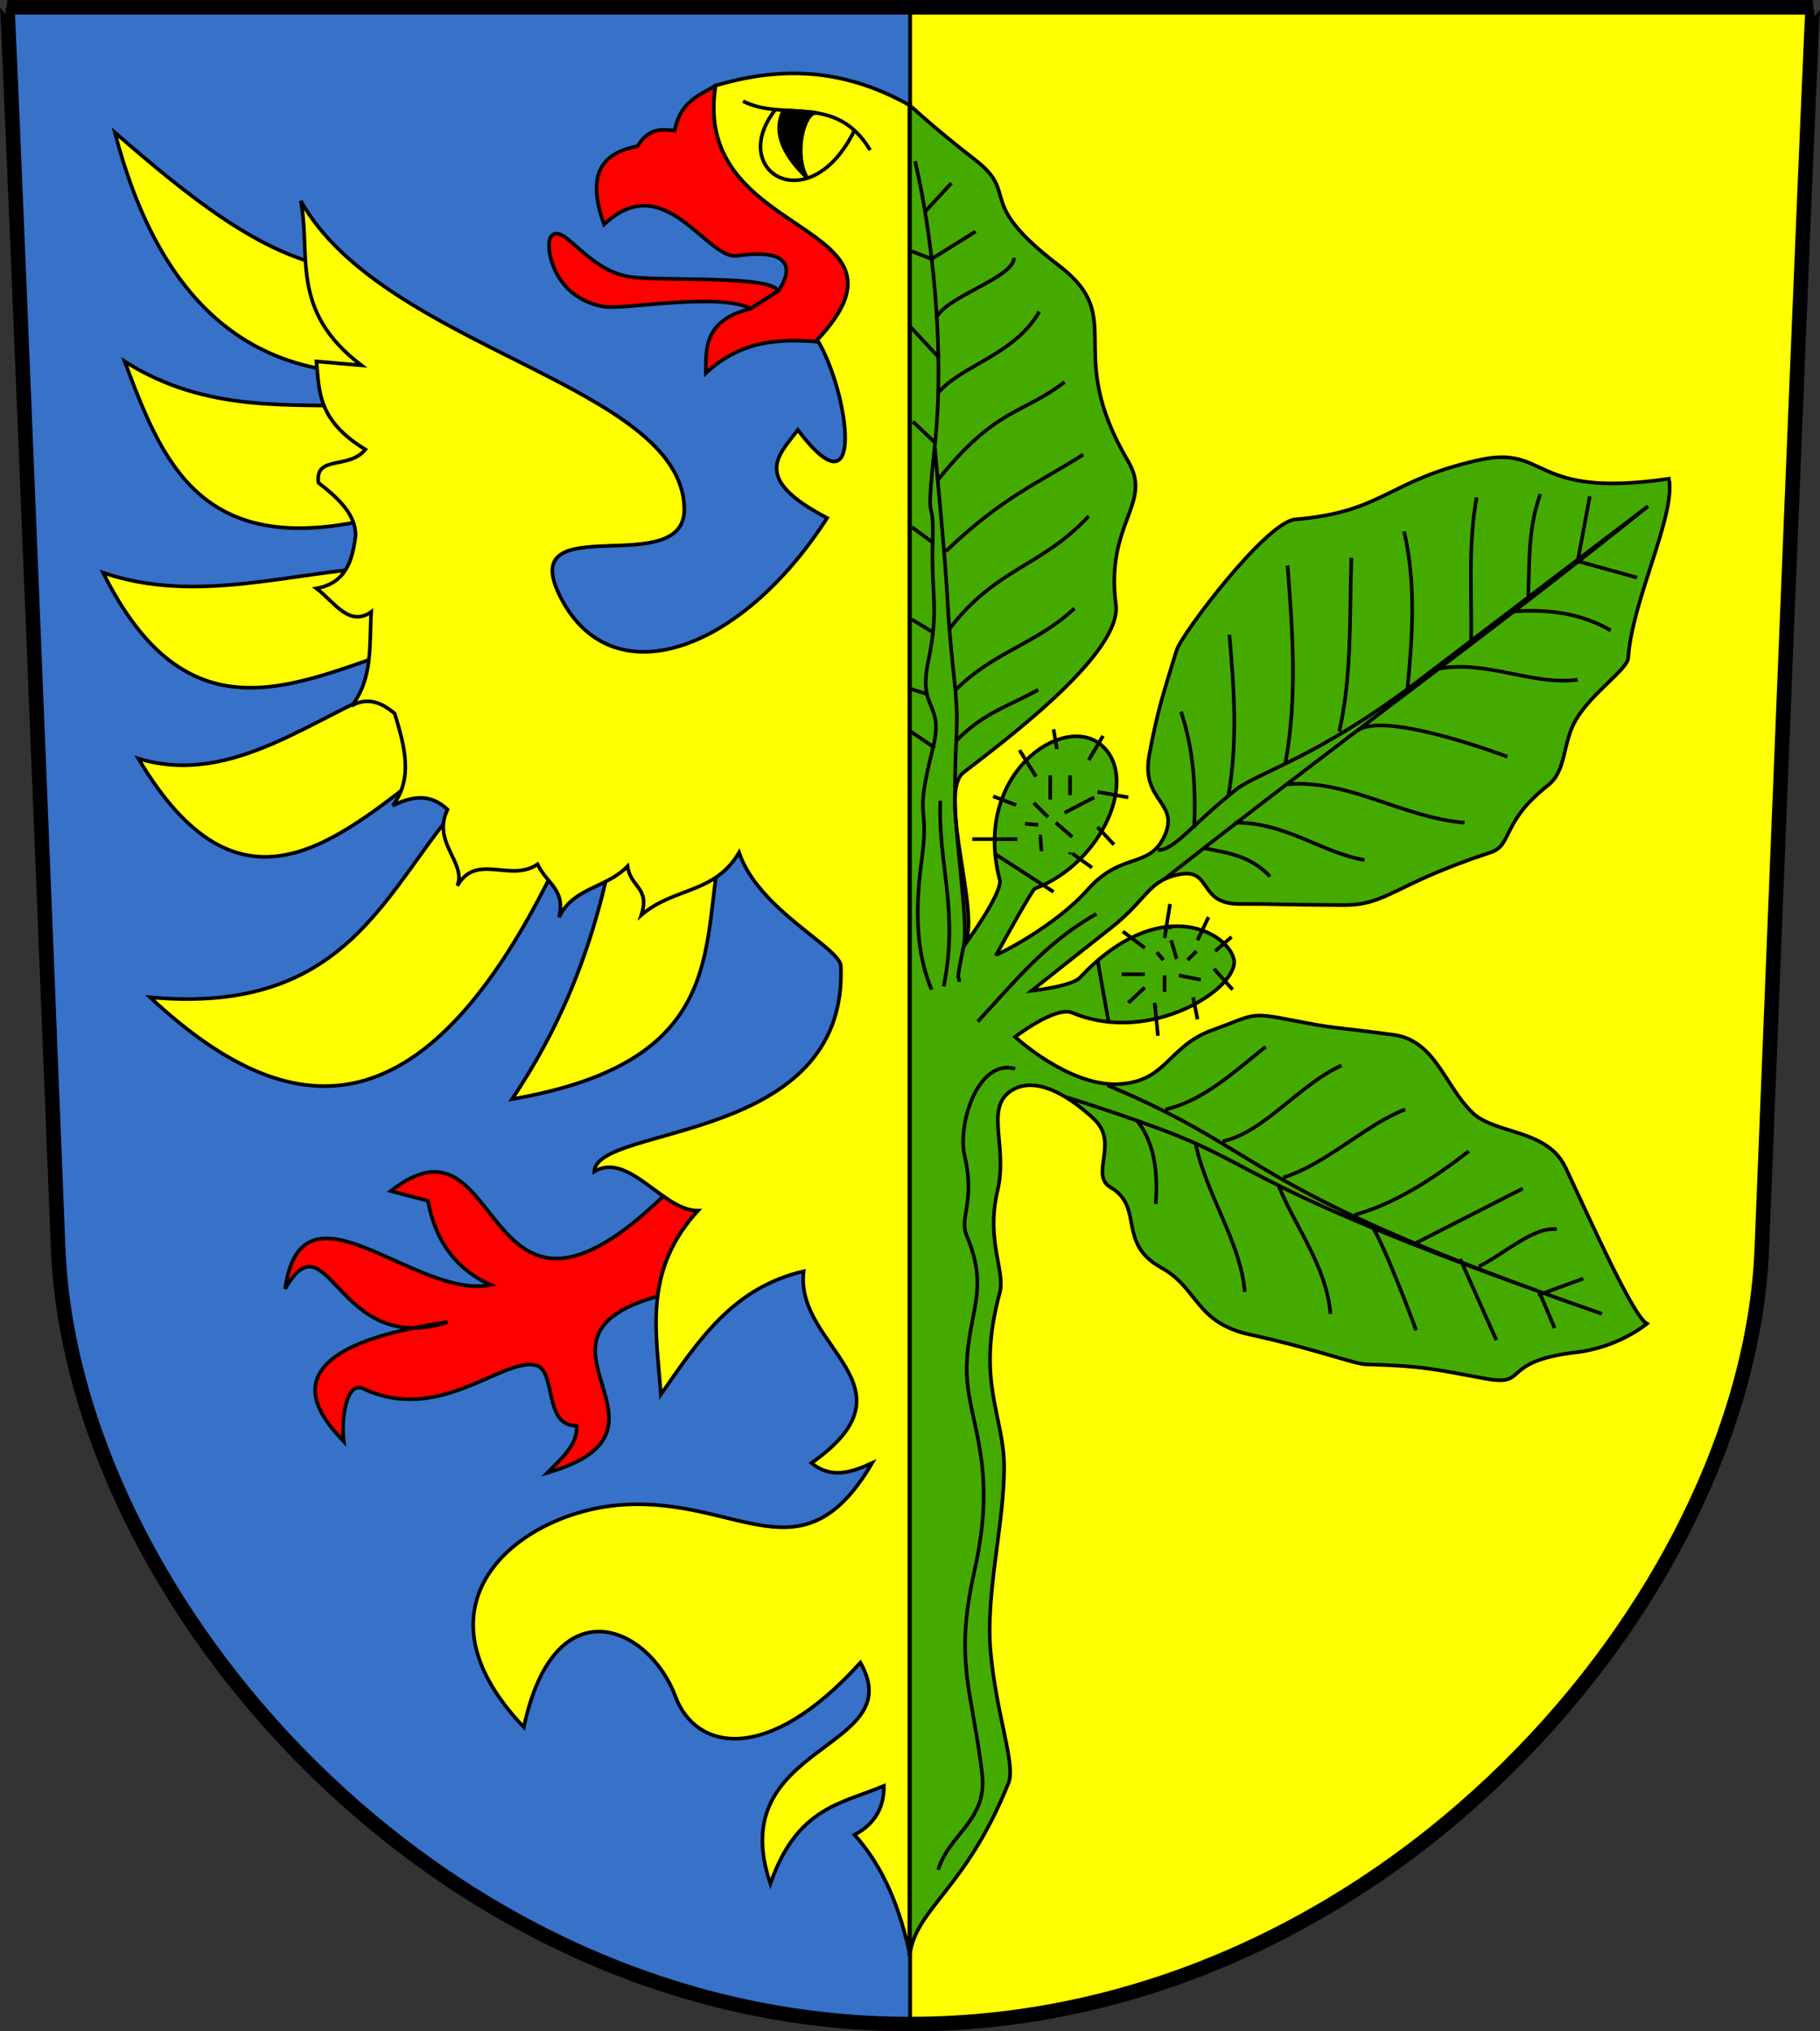 <svg xmlns="http://www.w3.org/2000/svg" width="500" height="558.1" version="1.0"><rect width="100%" height="100%" fill="#333333" stroke="none"/><path d="M259.281 643.868h248s-.369.058-13.987 341.067c-3.835 96.026-104.24 213.033-234.013 213.033v-554.1z" style="fill:#ff0;fill-rule:evenodd;stroke:#000;stroke-width:.993;stroke-linecap:butt;stroke-linejoin:miter;stroke-miterlimit:4;stroke-dasharray:none;stroke-opacity:1" transform="translate(-9.281 -641.868)"/><path style="fill:#3771c8;fill-rule:evenodd;stroke:#000;stroke-width:.993;stroke-linecap:butt;stroke-linejoin:miter;stroke-miterlimit:4;stroke-dasharray:none;stroke-opacity:1" d="M259.281 643.868v554.1c-129.773 0-230.178-117.007-234.013-213.033C11.65 643.925 11.28 643.868 11.28 643.868h248z" transform="translate(-9.281 -641.868)"/><g style="stroke-width:2.134;stroke-miterlimit:4;stroke-dasharray:none"><path style="fill:red;fill-rule:evenodd;stroke:#000;stroke-width:2.134;stroke-linecap:butt;stroke-linejoin:miter;stroke-miterlimit:4;stroke-dasharray:none;stroke-opacity:1" d="M399.156 709.382c6.833 4.784 13.665 8.671 20.497 8.537-15.386 16.876-21.715 33.751-23.848 50.627-89.219 25.143 23.33 78.617-65.17 104.286 8.332-8.398 17.9-16.384 17.342-27.745-20.074.035-11.637-32.816-24.278-35.838-19.454-4.652-56.909 35.049-101.734 13.872-10.176-4.807-13.197 18.065-11.56 31.214-10.38-11.421-54.638-53.834 61.271-70.52-65.51 21.19-70.373-64.336-95.953-19.653 9.959-70.097 76.969 6.599 121.387-2.312-19.843-9.059-32.564-25.24-36.994-49.711l-21.966-5.78c69.037-54.144 50.674 109.514 161.006 3.023z" transform="matrix(.465 0 0 .465 -3.38 -1.228)"/><path style="fill:#ff0;fill-rule:evenodd;stroke:#000;stroke-width:2.134;stroke-linecap:butt;stroke-linejoin:miter;stroke-miterlimit:4;stroke-dasharray:none;stroke-opacity:1" d="M432.37 507.514c-10.71 55.576 4.166 122.758-122.543 144.51 25.161-37.675 47.214-83.12 60.115-151.446l-25.433-5.78c-80.48 179.772-161.998 177.818-248.555 97.11 118.968 10.788 138.83-65.638 186.127-117.92l-20.81-17.34c-56.466 43.739-112.792 94.224-172.254-5.781 56.969 17.117 104.598-26.471 156.07-45.087l-4.625-18.497c-61 20.404-123.165 52.468-172.254-46.243 55.106 18.783 110.212-.314 165.318-3.468l-4.624-28.901c-103.445 25.294-125.792-33.512-147.977-92.486 48.94 30.984 97.88 24.693 146.82 26.59l2.313-19.654c-75.351 1.51-128.873-42.002-154.913-142.196 43.16 37.528 86.32 72.554 129.48 79.769" transform="matrix(.465 0 0 .465 -3.38 -1.228)"/><path d="m450.867 184.971 16.185-10.405c-4.491-9.19-62.8-5.805-85.55-8.092-27.152-2.73-40.91-32.749-48.554-24.277-4.107 4.551.286 36.435 31.214 41.618 12.172 2.04 67.05-8.672 86.705 1.156z" style="fill:red;fill-rule:evenodd;stroke:#000;stroke-width:2.134;stroke-linecap:butt;stroke-linejoin:miter;stroke-miterlimit:4;stroke-dasharray:none;stroke-opacity:1" transform="matrix(.465 0 0 .465 -3.38 -1.228)"/><path style="fill:red;fill-rule:evenodd;stroke:#000;stroke-width:2.134;stroke-linecap:butt;stroke-linejoin:miter;stroke-miterlimit:4;stroke-dasharray:none;stroke-opacity:1" d="M430.058 53.18c-14.866 92.405 127 78.798 60.115 150.288l1.156 1.156c-23.531-2.1-46.57-.747-67.052 18.497-.094-15.702-.378-31.468 26.59-38.15l16.185-10.405c1.145-1.472 19.525-27.066-24.277-20.809-17.83 2.547-42.994-52.345-78.613-18.497-11.291-31.472.292-42.357 19.653-46.243 7.322-11.333 14.644-9.862 21.965-9.248 3.728-17.594 14.698-20.701 24.278-26.59z" transform="matrix(.465 0 0 .465 -3.38 -1.228)"/><path style="fill:#ff0;fill-rule:evenodd;stroke:#000;stroke-width:2.134;stroke-linecap:butt;stroke-linejoin:miter;stroke-miterlimit:4;stroke-dasharray:none;stroke-opacity:1" d="M544.509 1156.07V64.74c-41.691-23.326-78.895-21.975-114.451-11.56-14.866 92.405 127 78.798 60.115 150.288 18.463 30.392 29.205 107.006-11.56 53.18-10.865 14.712-28.258 28.394 17.34 52.023-51.826 80.742-128.931 106.516-158.38 45.086-24.848-51.73 74.997-7.42 73.988-50.867-1.75-73.31-177.373-94.005-226.59-181.503 6.265 32.37-6.894 64.74 35.838 97.11l-26.59-2.312c1.767 17.341.396 34.682 28.902 52.023-9.723 12.093-29.869 3.065-27.745 19.653 11.97 9.243 22.177 18.926 21.965 31.214-1.776 15.15-6.094 28.265-23.121 31.214 10.279 7.69 19.256 23.193 32.37 13.873-1.204 19.16 1.225 39.227-11.561 55.491 8.478-4.955 16.956-2.744 25.433 4.624 5.841 19.15 11.111 38.204-1.156 54.336 10.79-5.176 21.58-7.766 32.37 2.312-9.448 19.579 11.293 31.244 5.78 45.087 11.358-19.788 31.392-1.69 47.4-12.717 5.708 11.776 16.614 14.895 12.716 31.214 8.438-17.595 27.867-16.966 40.463-30.058 1.771 12.734 13.493 12.553 8.092 28.902 19.268-16.674 43.16-12.314 57.804-36.995 11.394 33.876 59.663 56.204 60.115 67.052 4.353 105.568-144.156 93.407-145.664 121.388 14.654-8.618 29.309 7.241 43.964 16.74 5.769 3.74 11.538 6.494 17.307 6.381-15.78 17.308-22.034 34.617-24.004 51.925-2.153 18.915.809 37.83 2.039 56.746 21.595-30.814 41.871-62.946 84.393-72.833-5.587 44.75 69.703 67.545 4.624 113.295 11.946 9.756 23.892 5.38 35.838 0-41.597 70.843-78.914 19.878-147.864 24.717-59.619 4.183-128.573 57.392-57.916 131.352 17.788-84.06 73.724-60.493 89.646-17.94 11.775 31.471 53.91 40.978 109.198-20.21 29.725 52.359-81.743 47.129-53.18 130.636 15.782-45.546 42.506-47.321 67.053-57.803.135 12.591-5.15 22.473-17.341 28.901 13.46 15.111 25.053 35.823 32.37 69.364z" transform="matrix(.465 0 0 .465 -3.38 -1.228)"/><g style="stroke-width:2.134;stroke-miterlimit:4;stroke-dasharray:none"><path d="M446.243 62.428c24.417 12.37 54.724-5.038 75.144 28.901" style="fill:none;fill-rule:evenodd;stroke:#000;stroke-width:2.134;stroke-linecap:butt;stroke-linejoin:miter;stroke-miterlimit:4;stroke-dasharray:none;stroke-opacity:1" transform="matrix(.465 0 0 .465 -3.38 -1.228)"/><path style="fill:none;fill-rule:evenodd;stroke:#000;stroke-width:2.134;stroke-linecap:butt;stroke-linejoin:miter;stroke-miterlimit:4;stroke-dasharray:none;stroke-opacity:1" d="M465.416 67.39c-28.875 36.511 20.078 66.247 46.677 12.317" transform="matrix(.465 0 0 .465 -3.38 -1.228)"/><path d="M470.21 67.766c-9.641 18.755 10.375 36.18 14.014 40.163-8.298-14.147-1.833-39.709 5.627-38.519-6.449-1.084-13.075-1.224-19.64-1.644z" style="fill:#000;fill-rule:evenodd;stroke:#000;stroke-width:2.134;stroke-linecap:butt;stroke-linejoin:miter;stroke-miterlimit:4;stroke-dasharray:none;stroke-opacity:1" transform="matrix(.465 0 0 .465 -3.38 -1.228)"/></g></g><path d="M259.281 643.868h248s-.369.058-13.987 341.067c-3.835 96.026-104.24 213.033-234.013 213.033-129.773 0-230.178-117.007-234.013-213.033C11.65 643.925 11.28 643.868 11.28 643.868h248z" style="fill:none;fill-rule:evenodd;stroke:#000;stroke-width:4;stroke-linecap:butt;stroke-linejoin:miter;stroke-miterlimit:4;stroke-dasharray:none;stroke-opacity:1" transform="translate(-9.281 -641.868)"/><path style="fill:#4a0;fill-rule:evenodd;stroke:#000;stroke-width:.993;stroke-linecap:butt;stroke-linejoin:miter;stroke-miterlimit:4;stroke-dasharray:none;stroke-opacity:1" d="M259.281 1178.601V670.766c-.044.044 6.806 6.444 17.839 14.966 12.617 9.746-.518 11.081 23.044 29.074 19.272 14.715.885 23.033 19.044 53.791 6.925 11.732-6.285 16.764-3.364 39.39 1.751 13.559-31.549 38.1-41.838 46.106-7.461 5.807 5.349 40.354 0 47.815 0 0 10.861-14.754 9.924-18.326-7.57-28.845 17.2-45.828 27.773-37.13 10.751 8.844.46 32.58-18.113 39.545-.78.293-10.566 18.113-10.566 18.113.28.21 16.098-7.719 25.056-17.811 9.383-10.57 16.905-5.585 21.132-14.792 4.226-9.207-6.49-9.458-4.227-22.037 2.227-12.373 4.378-18.602 7.547-28.98 1.29-4.221 24.528-35.244 32.603-35.923 24.433-2.056 25.148-10.664 50.413-16.302 19.331-4.314 13.882 10.79 52.225 5.132 1.984 9.919-10.163 33.425-11.17 49.206-.2 3.15-9.647 9.281-14.226 16.764-3.933 6.43-2.614 14.173-7.81 18.254-12.862 10.1-9.766 16.453-15.698 18.414-27.617 9.13-28.269 14.544-40.753 14.49-17.308-.074-16.906-.32-28.377-.302-11.367.019-7.471-9.81-16.301-8.15-8.83 1.66-8.83 6.792-19.018 14.792-10.189 8-21.736 17.207-21.736 17.207s10.97-1.162 13.283-3.623c21.608-22.995 40.331-12.748 42.263-5.132 1.931 7.617-22.524 23.94-44.376 14.792-4.595-1.923-15.698 6.642-15.698 6.642s14.566 13.433 28.075 12.98c13.509-.453 13.886-10.414 25.961-14.792 12.075-4.377 10.113-5.098 22.34-2.717 12.452 2.426 8.754 1.469 27.47 3.925 11.622 1.525 14.1 13.98 21.776 21.4 6.256 6.047 20.563 4.397 25.619 15.127 6.686 14.192 18.522 40.858 22.339 42.866 0 0-7.683 6.476-19.32 7.85-21.553 2.542-12.79 9.515-25.056 7.244-14.498-2.684-17.452-3.502-32.905-3.924-3.043-.083-14.784-4.488-31.697-8.15-15.177-3.288-14.264-12.83-24.452-18.415-12.218-6.698-4.649-16.63-13.886-22.037-5.93-3.47 2.415-12.15-4.529-18.717-6.943-6.565-16.603-12.452-23.244-7.547-6.641 4.906-.474 15.148-3.32 27.17-3.262 13.769 2.224 22.101.603 28.074-6.593 24.291 1.156 33.501 1.207 47.697.057 15.64-5.131 34.93-3.73 50.67 1.58 17.763 6.991 31.152 4.938 36.27-11.673 29.1-25.194 34.27-27.064 46.876z" transform="translate(-9.281 -641.868)"/><path d="M266.12 764.944c.905 11.094 2.744 28.21 3.622 44.376.384 7.075 1.15 13.82 1.811 20.226 1.32 12.79.043 13.311.082 31.399.027 12.158 3.812 34.19 2.371 40.963-2.513 11.814-.934 7.312-1.245 9.749M268.534 912.864c4.263-20.918-1.667-33.79-.905-51.017" style="fill:none;fill-rule:evenodd;stroke:#000;stroke-width:.993;stroke-linecap:butt;stroke-linejoin:miter;stroke-miterlimit:4;stroke-dasharray:none;stroke-opacity:1" transform="translate(-9.281 -641.868)"/><path d="M265.214 913.77c-3.163-7.664-5.139-17.92-2.717-35.622 2.24-16.375-2.264-9.584 3.018-30.49 3.35-13.25-4.16-10.195-1.207-24.15 3.019-14.263.755-18.037 1.207-32.904.453-14.867-2.195-.575.604-26.565 2.86-26.564-.923-58.764-5.434-77.884M263.402 700.04l7.245-7.848" style="fill:none;fill-rule:evenodd;stroke:#000;stroke-width:.993;stroke-linecap:butt;stroke-linejoin:miter;stroke-miterlimit:4;stroke-dasharray:none;stroke-opacity:1" transform="translate(-9.281 -641.868)"/><path d="m277.289 705.475-12.075 7.547-5.434-2.113M267.327 740.19l-8.15-8.754M266.421 729.323c2.717-6.038 21.433-11.17 21.433-16.603M267.025 749.85c5.944-7.446 20.93-10.364 27.773-22.338M266.421 763.737l-6.34-6.038M266.723 774c16.153-20.258 23.382-18.203 35.018-27.168M269.138 793.32c15.661-15.02 25.742-18.88 37.735-26.564M265.515 790.906l-5.735-4.226M270.044 814.754c12.78-16.866 25.559-17.215 38.338-31.093M265.214 815.358l-5.434-3.32M271.855 831.357c10.867-10.707 22.037-12.479 32.603-22.338M264.006 832.565l-4.83-1.51M271.855 845.546c7.547-7.943 15.094-9.841 22.64-14.189M266.12 847.357l-6.642-4.528M276.383 872.413h12.377M282.119 860.64l6.34 2.415M289.364 847.96l4.528 7.246M298.722 842.225l.906 5.434M308.382 850.678l3.924-6.642M310.797 859.432l8.453 1.51M310.797 869.092l4.528 4.83M303.25 876.035c0 .1 0 .202 0 0zM309.288 880.262l-5.434-3.925M298.722 886.903l-16.301-10.566M295.1 871.205c0 .1 0 .201 0 0zM295.401 875.733l-.302-3.924M299.326 867.885l4.528 3.924M301.74 865.168l8.151-4.227M303.25 860.338v-5.434M297.816 861.545v-6.641M297.213 866.375l-3.925-3.924M294.496 868.488l-3.623-.302M327.4 875.431c4.544 0 9.126-6.809 21.434-16.603 5.916-4.708 22.453-8.817 50.111-29.886 27.245-20.754 63.092-47.998 63.092-47.998-43.664 35.09-85.918 65.458-133.127 102.638" style="fill:none;fill-rule:evenodd;stroke:#000;stroke-width:.993;stroke-linecap:butt;stroke-linejoin:miter;stroke-miterlimit:4;stroke-dasharray:none;stroke-opacity:1" transform="translate(-9.281 -641.868)"/><path d="M337.362 869.394c.463-10.666-.084-21.333-3.622-31.999M346.72 860.64c2.67-15.306 1.578-29.86.302-44.376M362.418 851.583c3.38-18.642 1.925-36.479.604-54.338M377.21 842.829c3.504-15.3 2.798-31.652 3.32-47.697M395.926 831.357c1.385-14.49 2.453-28.98-.905-43.47M413.435 818.377c.25-13.283-.904-26.565 1.51-39.848M429.133 805.698c.35-9.358-.079-18.716 3.32-28.075M446.038 778.227l-3.32 17.81 16.3 4.529M451.774 815.056c-8.274-4.8-17.59-5.955-27.471-5.132M442.717 828.64c-12.757 1.602-24.86-5.51-38.338-3.018M423.397 849.772s-33.288-12.68-41.055-7.245M363.022 857.319c16.893-1.324 31.823 9.276 48.602 10.566M348.532 867.885c14.002-.126 23.798 8.266 35.621 10.263M339.777 874.828c6.354 1.323 12.833 1.896 18.415 7.849M277.892 922.524c9.762-10.414 18.279-21.45 32.603-29.584M317.74 897.77l6.038 4.529M330.72 897.167c0-.202 0-.403 0 0zM330.72 890.223l-1.508 9.359M338.268 900.185l3.019-6.339M342.796 908.034l5.132 5.736M343.098 903.204l4.528-3.924M337.06 915.883l1.208 6.038M326.797 918.298c0 .1 0 .201 0 0zM327.4 926.449l-.905-9.057M313.816 922.524l-3.019-16.905M317.438 909.544h6.34M327.098 903.506l1.812 2.113M331.023 900.185l1.51 5.132M335.55 905.62l2.416-2.416M333.136 909.845l6.037 1.208M329.212 909.845v4.529M323.778 913.166l-4.528 4.226M313.514 940.033c46.01 19.237 34.894 27.715 135.845 62.79-101.462-35.51-91.286-39.8-122.864-51.319-13.147-4.795-24.15-8.15-24.15-8.15M444.227 993.164l-12.377 4.528M436.378 1006.748l-4.226-9.962M420.378 1010.069l-9.962-22.34" style="fill:none;fill-rule:evenodd;stroke:#000;stroke-width:.993;stroke-linecap:butt;stroke-linejoin:miter;stroke-miterlimit:4;stroke-dasharray:none;stroke-opacity:1" transform="translate(-9.281 -641.868)"/><path d="M398.341 1007.352s-8.71-23.683-12.377-28.98M374.795 1002.824c-1.14-13.109-9.39-23.373-14.188-35.018M351.249 996.786c-1.102-13.685-10.715-26.766-13.585-41.055M326.797 972.636c.657-9.16-.474-17.296-5.434-23.245M329.513 946.674c10.278-2.374 18.733-10.214 27.471-17.207M345.211 955.429c11.496-2.544 20.625-15.316 32.603-20.83M361.814 965.39c11.817-3.65 22.711-14.61 33.509-18.716M381.436 975.655c10.934-3.025 21.262-9.685 31.395-17.51M398.04 983.503l29.583-15.093M415.548 989.843c7.17-3.577 14.981-10.996 21.434-10.264M288.156 935.505c-10.27-2.883-15.868 15.344-13.886 23.848 3.034 13.016-1.569 16.88.604 22.037 6.43 15.266.192 21.205 0 36.226-.184 14.673 8.914 25.655 2.113 55.847-5.662 25.132-.601 32.77 2.113 55.847 1.492 12.687-9.056 16.377-12.075 26.263" style="fill:none;fill-rule:evenodd;stroke:#000;stroke-width:.993;stroke-linecap:butt;stroke-linejoin:miter;stroke-miterlimit:4;stroke-dasharray:none;stroke-opacity:1" transform="translate(-9.281 -641.868)"/></svg>